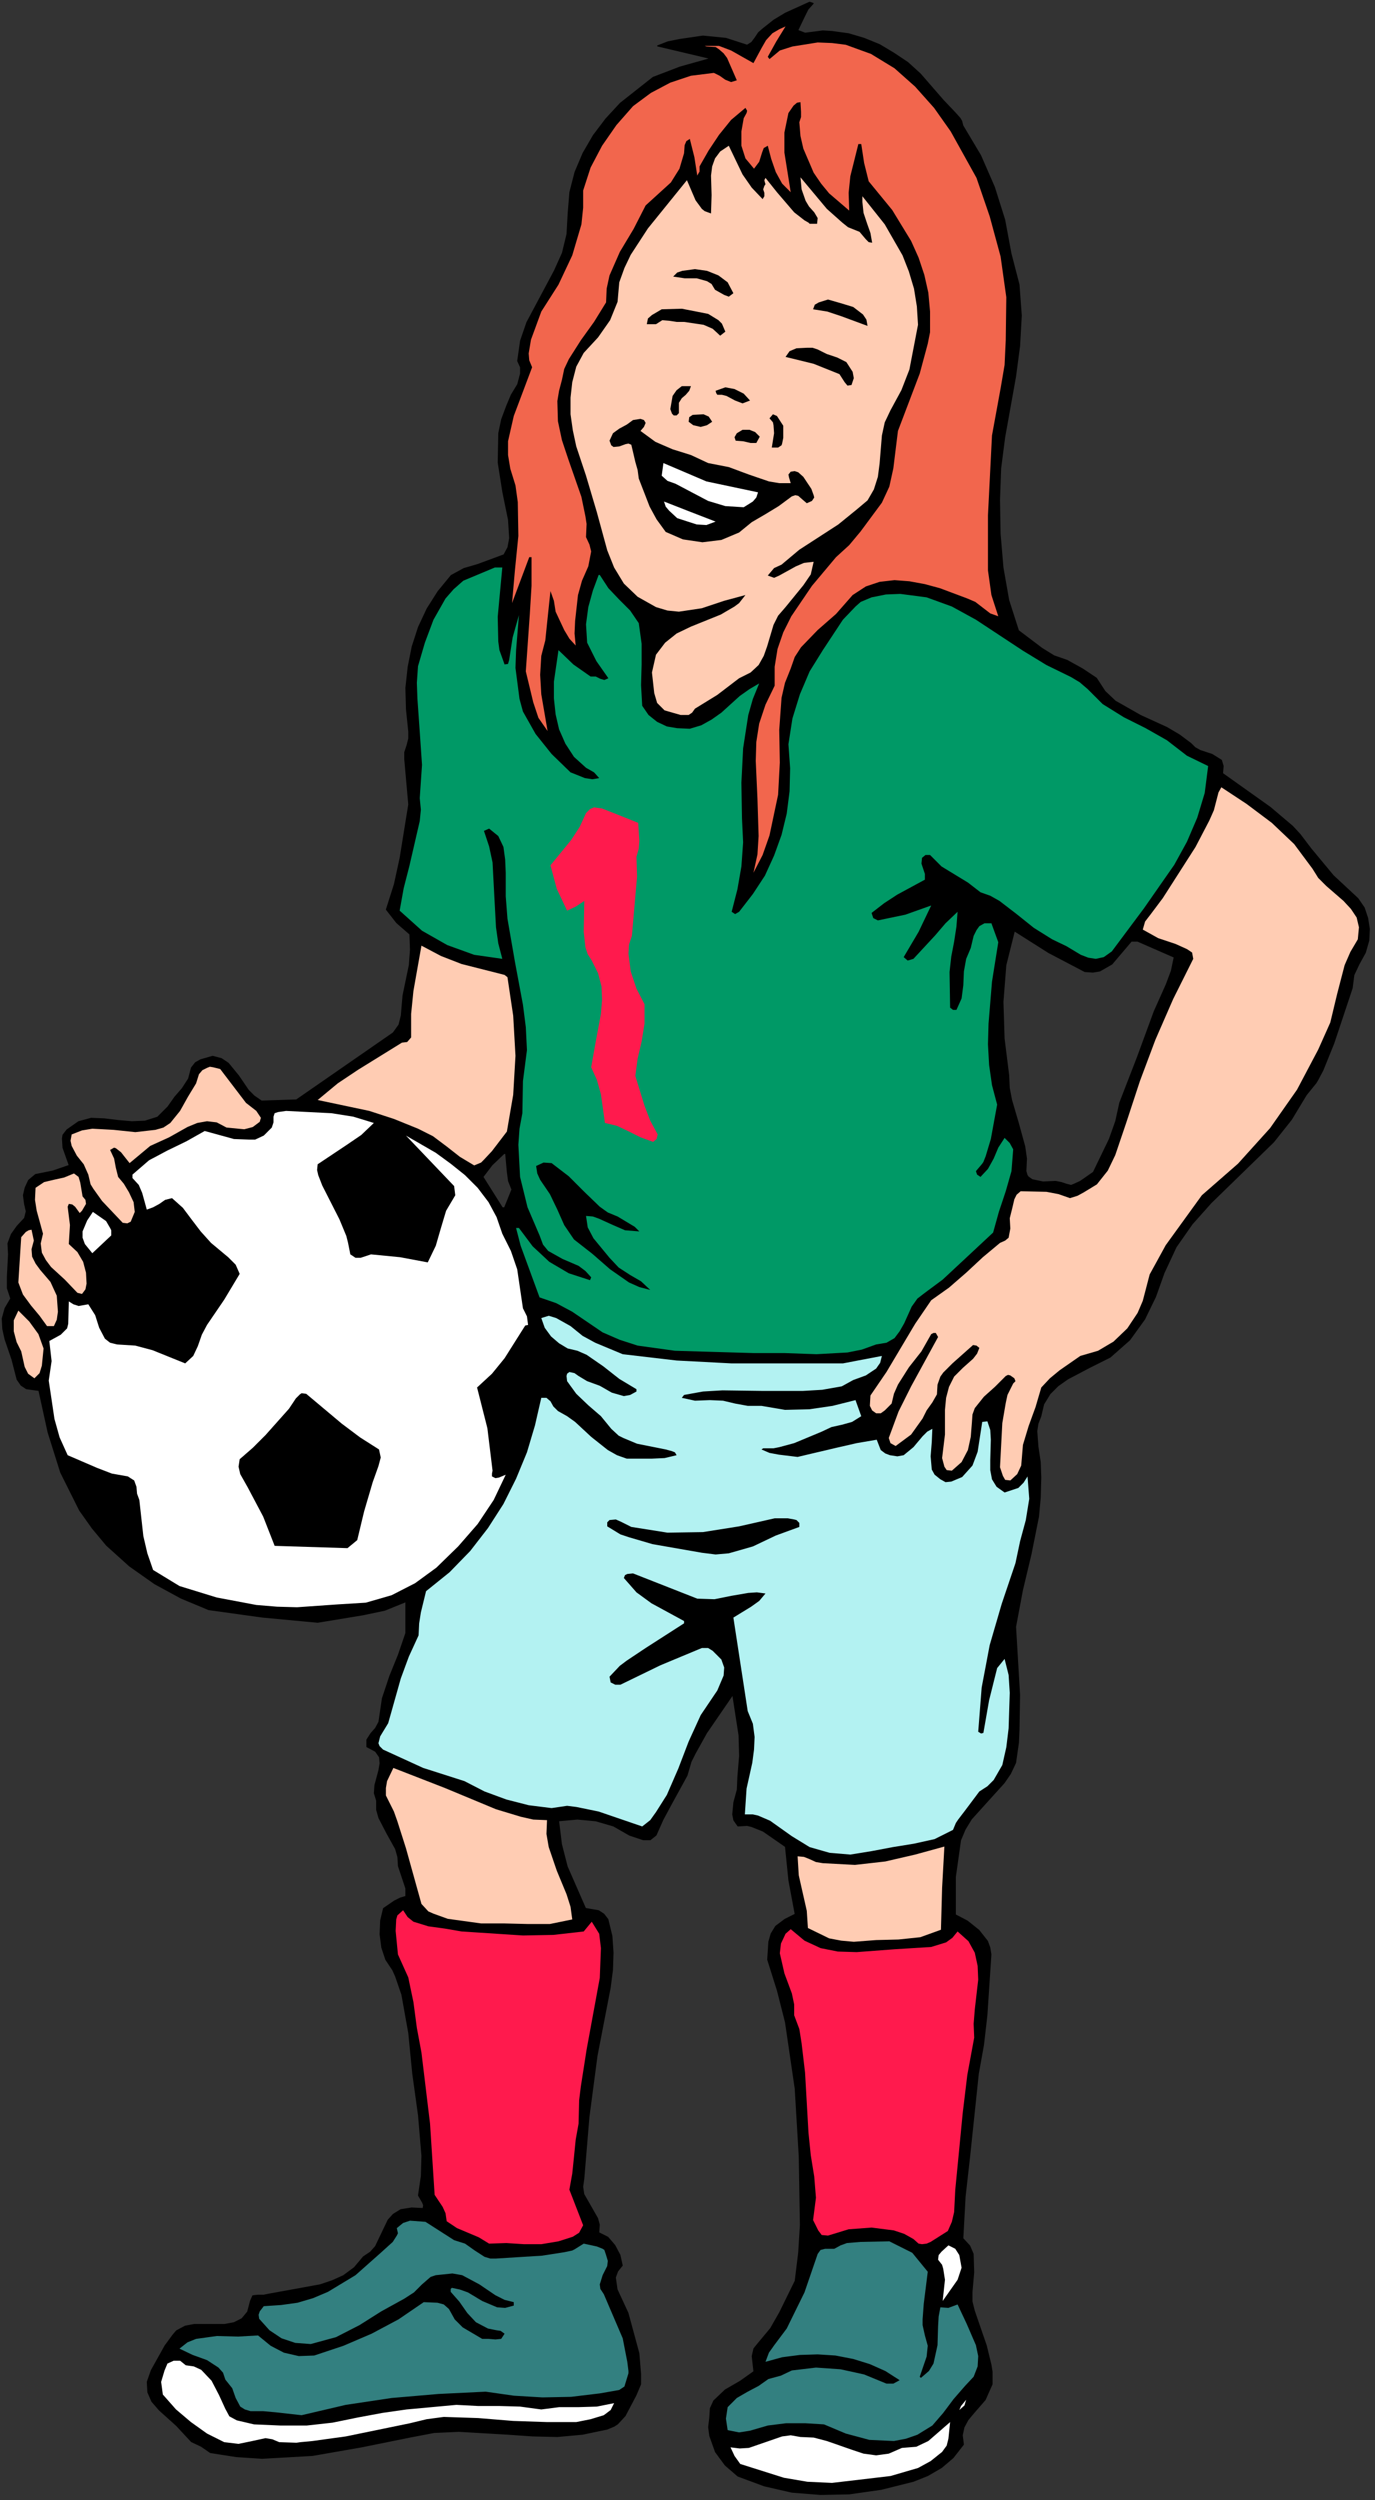 <?xml version="1.0" encoding="UTF-8" standalone="no"?>
<svg
   xmlns:dc="http://purl.org/dc/elements/1.1/"
   xmlns:cc="http://creativecommons.org/ns#"
   xmlns:rdf="http://www.w3.org/1999/02/22-rdf-syntax-ns#"
   xmlns:svg="http://www.w3.org/2000/svg"
   xmlns="http://www.w3.org/2000/svg"
   xmlns:sodipodi="http://sodipodi.sourceforge.net/DTD/sodipodi-0.dtd"
   xmlns:inkscape="http://www.inkscape.org/namespaces/inkscape"
   version="1.0"
   width="42.28mm"
   height="76.835mm"
   id="svg92"
   sodipodi:docname="CS003246.WMF">
  <rect width="100%" height="100%" fill="#333333" stroke="none"/>
  <sodipodi:namedview
     pagecolor="#ffffff"
     bordercolor="#666666"
     borderopacity="1"
     objecttolerance="10"
     gridtolerance="10"
     guidetolerance="10"
     inkscape:pageopacity="0"
     inkscape:pageshadow="2"
     inkscape:window-width="640"
     inkscape:window-height="480"
     id="namedview94" />
  <defs
     id="defs6">
    <clipPath
       clipPathUnits="userSpaceOnUse"
       id="clipWmfPath1">
      <path
         d="M 0,0 L 159.667,0 L 159.667,290.267 L 0,290.267 z"
         id="path2" />
    </clipPath>
    <pattern
       id="WMFhbasepattern"
       patternUnits="userSpaceOnUse"
       width="6"
       height="6"
       x="0"
       y="0" />
  </defs>
  <path
     style="fill:#000000;fill-rule:evenodd;fill-opacity:1;stroke:none;"
     clip-path="url(#clipWmfPath1)"
     d="  M 94.494,0.4   L 93.894,1.066   L 93.494,1.866   L 92.695,3.533   L 93.561,3.866   L 94.627,3.732   L 95.627,3.599   L 96.693,3.666   L 98.626,3.932   L 100.425,4.466   L 102.224,5.199   L 103.89,6.199   L 105.489,7.265   L 106.955,8.598   L 109.621,11.664   L 110.954,13.064   L 111.553,13.73   L 111.753,14.063   L 111.887,14.597   L 113.952,18.063   L 115.552,21.728   L 116.751,25.527   L 117.484,29.46   L 118.417,33.059   L 118.684,36.658   L 118.484,40.191   L 118.017,43.723   L 116.751,50.788   L 116.285,54.388   L 116.152,58.053   L 116.218,61.986   L 116.551,65.918   L 117.218,69.717   L 118.351,73.25   L 121.083,75.316   L 122.482,76.183   L 124.015,76.716   L 125.814,77.715   L 127.413,78.782   L 128.413,80.315   L 129.613,81.448   L 132.545,83.114   L 135.61,84.514   L 137.076,85.38   L 138.409,86.38   L 138.875,86.847   L 139.475,87.18   L 140.875,87.647   L 141.941,88.313   L 142.141,88.98   L 142.074,89.846   L 147.605,93.778   L 150.204,95.978   L 151.07,96.911   L 152.336,98.577   L 154.935,101.71   L 157.801,104.376   L 158.534,105.442   L 158.934,106.642   L 159.134,107.909   L 159.067,109.242   L 158.667,110.641   L 157.934,111.974   L 157.334,113.241   L 157.134,114.774   L 155.002,121.172   L 153.736,124.305   L 153.136,125.438   L 152.936,125.771   L 151.803,127.171   L 150.071,130.037   L 148.005,132.636   L 143.14,137.368   L 140.741,139.701   L 138.542,142.167   L 136.676,144.833   L 135.277,147.833   L 134.277,150.632   L 133.011,153.231   L 131.279,155.631   L 129.013,157.63   L 126.614,158.83   L 124.082,160.163   L 122.949,160.963   L 122.016,161.896   L 121.283,163.096   L 120.95,164.496   L 120.616,165.362   L 120.483,166.228   L 120.616,168.028   L 120.883,169.828   L 120.95,171.627   L 120.883,173.96   L 120.683,176.16   L 119.817,180.492   L 118.817,184.691   L 118.017,188.957   L 118.484,196.888   L 118.417,200.887   L 118.351,202.42   L 118.017,204.753   L 117.418,206.019   L 116.685,207.086   L 114.752,209.219   L 112.886,211.285   L 112.153,212.485   L 111.62,213.751   L 111.02,218.017   L 111.02,222.416   L 112.42,223.149   L 113.753,224.215   L 114.752,225.482   L 115.019,226.215   L 115.152,227.015   L 114.685,234.08   L 114.286,237.545   L 113.686,240.878   L 112.686,250.409   L 112.153,255.141   L 111.887,260.007   L 112.686,260.873   L 113.086,261.807   L 113.153,263.939   L 112.953,266.206   L 112.953,267.339   L 113.219,268.405   L 114.619,272.471   L 115.152,274.67   L 115.285,275.47   L 115.285,276.936   L 114.486,278.736   L 113.153,280.269   L 112.486,281.069   L 112.02,281.935   L 111.82,282.868   L 111.953,283.935   L 110.754,285.468   L 109.421,286.601   L 107.822,287.534   L 106.156,288.2   L 102.424,289.134   L 98.692,289.667   L 95.36,289.733   L 92.028,289.467   L 88.83,288.734   L 85.764,287.601   L 84.298,286.334   L 83.165,284.801   L 82.499,282.935   L 82.366,281.935   L 82.499,280.802   L 82.566,279.736   L 82.965,278.869   L 84.298,277.603   L 86.031,276.603   L 87.63,275.47   L 87.43,273.67   L 87.63,272.804   L 88.23,272.071   L 89.563,270.471   L 90.629,268.605   L 92.428,264.939   L 92.828,261.673   L 93.028,258.474   L 92.895,250.476   L 92.428,242.611   L 91.295,234.879   L 90.362,231.214   L 89.229,227.614   L 89.363,225.548   L 89.629,224.615   L 90.162,223.749   L 91.229,222.949   L 92.428,222.349   L 91.695,218.417   L 91.295,214.484   L 88.696,212.685   L 87.364,212.151   L 86.83,212.018   L 85.764,212.085   L 85.298,211.418   L 85.164,210.752   L 85.298,209.352   L 85.698,207.886   L 85.764,206.353   L 85.964,203.953   L 85.897,201.554   L 85.164,196.821   L 82.099,201.287   L 80.766,203.687   L 80.3,204.62   L 79.833,206.219   L 77.967,209.619   L 77.035,211.351   L 76.235,213.151   L 75.568,213.684   L 74.769,213.684   L 73.169,213.151   L 71.304,212.085   L 69.238,211.485   L 67.105,211.285   L 64.906,211.485   L 65.239,214.217   L 65.906,216.817   L 68.038,221.682   L 69.571,221.949   L 70.171,222.349   L 70.637,222.949   L 71.104,224.882   L 71.237,226.815   L 71.17,228.814   L 70.904,230.88   L 69.371,238.812   L 68.438,245.877   L 67.838,253.075   L 67.705,254.008   L 67.838,254.875   L 68.638,256.274   L 69.438,257.674   L 69.638,258.407   L 69.571,259.34   L 70.637,259.874   L 71.437,260.807   L 72.037,261.94   L 72.303,263.14   L 71.77,263.806   L 71.503,264.539   L 71.703,265.939   L 72.97,268.672   L 74.236,273.337   L 74.436,275.737   L 74.436,276.67   L 74.436,276.936   L 73.902,278.203   L 72.636,280.602   L 71.77,281.535   L 71.37,281.802   L 70.571,282.135   L 67.705,282.735   L 64.773,283.002   L 61.907,282.935   L 59.042,282.735   L 53.311,282.402   L 50.446,282.535   L 47.647,283.068   L 42.049,284.201   L 36.318,285.201   L 30.454,285.534   L 27.455,285.334   L 24.456,284.868   L 23.39,284.135   L 22.257,283.602   L 20.525,281.735   L 18.526,279.936   L 17.659,278.936   L 17.193,277.87   L 17.126,276.67   L 17.593,275.337   L 19.192,272.471   L 20.125,271.204   L 20.525,270.738   L 21.524,270.205   L 22.591,270.005   L 23.723,270.005   L 26.122,270.005   L 27.189,269.805   L 28.122,269.338   L 28.788,268.538   L 29.121,267.272   L 29.388,266.672   L 29.987,266.605   L 30.654,266.605   L 31.32,266.472   L 34.252,265.939   L 37.184,265.406   L 38.584,264.939   L 39.917,264.339   L 41.183,263.406   L 42.249,262.14   L 43.049,261.607   L 43.648,260.94   L 44.381,259.407   L 45.115,257.874   L 45.714,257.208   L 46.581,256.674   L 47.847,256.474   L 49.179,256.541   L 49.246,256.141   L 49.113,255.808   L 48.646,255.008   L 48.98,252.742   L 49.046,250.409   L 48.646,245.677   L 47.98,240.878   L 47.514,236.146   L 46.714,231.68   L 45.981,229.547   L 45.648,228.814   L 44.848,227.614   L 44.381,226.215   L 44.182,224.682   L 44.248,223.082   L 44.581,221.682   L 45.848,220.816   L 46.514,220.483   L 47.18,220.283   L 47.18,219.35   L 46.914,218.55   L 46.314,216.75   L 46.247,215.684   L 45.981,214.751   L 44.981,212.951   L 44.048,211.152   L 43.782,210.218   L 43.782,209.152   L 43.515,208.286   L 43.582,207.352   L 44.048,205.619   L 44.182,204.82   L 44.115,204.086   L 43.648,203.42   L 42.649,202.887   L 42.649,202.087   L 43.115,201.354   L 43.648,200.754   L 44.048,200.021   L 44.448,197.288   L 45.314,194.689   L 46.314,192.223   L 47.18,189.69   L 47.18,186.024   L 44.715,187.024   L 42.182,187.557   L 36.918,188.423   L 30.521,187.824   L 24.257,186.957   L 21.058,185.624   L 17.992,183.958   L 15.06,181.892   L 12.395,179.492   L 10.729,177.493   L 9.263,175.426   L 7.064,171.027   L 5.598,166.362   L 4.531,161.496   L 3.065,161.296   L 2.466,160.896   L 1.999,160.23   L 1.399,157.897   L 0.6,155.564   L 0.333,154.365   L 0.267,153.165   L 0.6,151.965   L 1.266,150.832   L 0.866,149.632   L 0.866,148.299   L 1,145.7   L 0.933,144.434   L 1.333,143.367   L 1.999,142.434   L 2.865,141.501   L 3.065,140.701   L 2.865,139.835   L 2.732,138.835   L 2.932,137.968   L 3.332,137.102   L 4.132,136.435   L 6.131,136.035   L 8.063,135.369   L 7.33,133.303   L 7.264,132.236   L 7.33,131.836   L 7.797,131.237   L 9.13,130.303   L 10.596,129.904   L 12.128,129.97   L 13.794,130.17   L 15.327,130.303   L 16.86,130.237   L 18.326,129.77   L 19.525,128.57   L 20.325,127.437   L 21.191,126.438   L 21.924,125.305   L 22.257,124.038   L 22.724,123.438   L 23.324,123.105   L 24.723,122.705   L 25.723,122.972   L 26.522,123.505   L 27.722,124.971   L 28.855,126.638   L 29.521,127.304   L 30.387,127.904   L 34.452,127.771   L 45.714,119.972   L 46.381,119.039   L 46.647,117.973   L 46.847,115.64   L 47.58,112.108   L 47.713,110.308   L 47.647,108.508   L 46.114,107.175   L 44.915,105.642   L 45.848,102.71   L 46.514,99.644   L 47.514,93.445   L 47.047,88.18   L 47.047,87.38   L 47.314,86.58   L 47.514,85.78   L 47.514,84.98   L 47.247,82.381   L 47.18,79.915   L 47.447,77.449   L 47.913,75.116   L 48.646,72.85   L 49.646,70.717   L 50.912,68.718   L 52.445,66.851   L 53.911,66.052   L 55.51,65.585   L 58.576,64.452   L 59.042,63.585   L 59.242,62.519   L 59.109,60.386   L 58.442,57.12   L 57.909,53.721   L 57.976,50.322   L 58.309,48.722   L 58.909,47.123   L 59.442,45.856   L 60.175,44.656   L 60.508,43.39   L 60.508,42.657   L 60.175,41.924   L 60.508,39.591   L 61.241,37.458   L 63.374,33.459   L 64.44,31.459   L 65.373,29.393   L 65.906,27.194   L 66.039,24.794   L 66.239,22.328   L 66.839,19.995   L 67.772,17.796   L 68.971,15.73   L 70.437,13.797   L 72.103,11.997   L 75.902,8.998   L 79.034,7.798   L 82.366,6.865   L 82.366,6.732   L 76.435,5.332   L 77.634,4.866   L 78.967,4.599   L 81.699,4.199   L 84.365,4.466   L 86.83,5.265   L 87.364,4.932   L 87.763,4.399   L 88.163,3.799   L 88.696,3.333   L 89.962,2.333   L 91.295,1.533   L 94.094,0.267   L 94.494,0.4  z    M 126.081,112.841   L 127.014,112.907   L 127.813,112.774   L 129.213,111.974   L 131.478,109.308   L 132.211,109.308   L 136.476,111.174   L 136.143,112.774   L 135.543,114.374   L 134.144,117.506   L 132.211,122.772   L 130.146,128.104   L 129.679,130.237   L 128.946,132.303   L 127.08,136.169   L 125.548,137.235   L 124.815,137.568   L 124.481,137.702   L 123.948,137.568   L 123.349,137.368   L 122.682,137.235   L 121.216,137.302   L 119.95,137.035   L 119.483,136.702   L 119.35,136.502   L 119.217,136.035   L 119.284,134.569   L 119.084,133.169   L 118.351,130.503   L 117.551,127.771   L 117.284,126.371   L 117.218,124.905   L 116.685,120.639   L 116.551,116.373   L 116.885,112.108   L 117.884,108.109   L 121.882,110.641   L 126.081,112.841  z    M 58.775,133.969   L 58.975,136.169   L 59.109,137.168   L 59.508,138.168   L 58.642,140.301   L 58.376,140.301   L 56.11,136.702   L 57.176,135.302   L 58.576,133.969   L 58.775,133.969  z   "
     id="path8" />
  <path
     style="fill:none;stroke:#000000;stroke-width:0.133px;stroke-linecap:round;stroke-linejoin:round;stroke-miterlimit:4;stroke-dasharray:none;stroke-opacity:1;"
     clip-path="url(#clipWmfPath1)"
     d="  M 94.494,0.4   L 93.894,1.066   L 93.494,1.866   L 92.695,3.533   L 93.561,3.866   L 94.627,3.732   L 95.627,3.599   L 96.693,3.666   L 98.626,3.932   L 100.425,4.466   L 102.224,5.199   L 103.89,6.199   L 105.489,7.265   L 106.955,8.598   L 109.621,11.664   L 110.954,13.064   L 111.553,13.73   L 111.753,14.063   L 111.887,14.597   L 113.952,18.063   L 115.552,21.728   L 116.751,25.527   L 117.484,29.46   L 118.417,33.059   L 118.684,36.658   L 118.484,40.191   L 118.017,43.723   L 116.751,50.788   L 116.285,54.388   L 116.152,58.053   L 116.218,61.986   L 116.551,65.918   L 117.218,69.717   L 118.351,73.25   L 121.083,75.316   L 122.482,76.183   L 124.015,76.716   L 125.814,77.715   L 127.413,78.782   L 128.413,80.315   L 129.613,81.448   L 132.545,83.114   L 135.61,84.514   L 137.076,85.38   L 138.409,86.38   L 138.875,86.847   L 139.475,87.18   L 140.875,87.647   L 141.941,88.313   L 142.141,88.98   L 142.074,89.846   L 147.605,93.778   L 150.204,95.978   L 151.07,96.911   L 152.336,98.577   L 154.935,101.71   L 157.801,104.376   L 158.534,105.442   L 158.934,106.642   L 159.134,107.909   L 159.067,109.242   L 158.667,110.641   L 157.934,111.974   L 157.334,113.241   L 157.134,114.774   L 155.002,121.172   L 153.736,124.305   L 153.136,125.438   L 152.936,125.771   L 151.803,127.171   L 150.071,130.037   L 148.005,132.636   L 143.14,137.368   L 140.741,139.701   L 138.542,142.167   L 136.676,144.833   L 135.277,147.833   L 134.277,150.632   L 133.011,153.231   L 131.279,155.631   L 129.013,157.63   L 126.614,158.83   L 124.082,160.163   L 122.949,160.963   L 122.016,161.896   L 121.283,163.096   L 120.95,164.496   L 120.616,165.362   L 120.483,166.228   L 120.616,168.028   L 120.883,169.828   L 120.95,171.627   L 120.883,173.96   L 120.683,176.16   L 119.817,180.492   L 118.817,184.691   L 118.017,188.957   L 118.484,196.888   L 118.417,200.887   L 118.351,202.42   L 118.017,204.753   L 117.418,206.019   L 116.685,207.086   L 114.752,209.219   L 112.886,211.285   L 112.153,212.485   L 111.62,213.751   L 111.02,218.017   L 111.02,222.416   L 112.42,223.149   L 113.753,224.215   L 114.752,225.482   L 115.019,226.215   L 115.152,227.015   L 114.685,234.08   L 114.286,237.545   L 113.686,240.878   L 112.686,250.409   L 112.153,255.141   L 111.887,260.007   L 112.686,260.873   L 113.086,261.807   L 113.153,263.939   L 112.953,266.206   L 112.953,267.339   L 113.219,268.405   L 114.619,272.471   L 115.152,274.67   L 115.285,275.47   L 115.285,276.936   L 114.486,278.736   L 113.153,280.269   L 112.486,281.069   L 112.02,281.935   L 111.82,282.868   L 111.953,283.935   L 110.754,285.468   L 109.421,286.601   L 107.822,287.534   L 106.156,288.2   L 102.424,289.134   L 98.692,289.667   L 95.36,289.733   L 92.028,289.467   L 88.83,288.734   L 85.764,287.601   L 84.298,286.334   L 83.165,284.801   L 82.499,282.935   L 82.366,281.935   L 82.499,280.802   L 82.566,279.736   L 82.965,278.869   L 84.298,277.603   L 86.031,276.603   L 87.63,275.47   L 87.43,273.67   L 87.63,272.804   L 88.23,272.071   L 89.563,270.471   L 90.629,268.605   L 92.428,264.939   L 92.828,261.673   L 93.028,258.474   L 92.895,250.476   L 92.428,242.611   L 91.295,234.879   L 90.362,231.214   L 89.229,227.614   L 89.363,225.548   L 89.629,224.615   L 90.162,223.749   L 91.229,222.949   L 92.428,222.349   L 91.695,218.417   L 91.295,214.484   L 88.696,212.685   L 87.364,212.151   L 86.83,212.018   L 85.764,212.085   L 85.298,211.418   L 85.164,210.752   L 85.298,209.352   L 85.698,207.886   L 85.764,206.353   L 85.964,203.953   L 85.897,201.554   L 85.164,196.821   L 82.099,201.287   L 80.766,203.687   L 80.3,204.62   L 79.833,206.219   L 77.967,209.619   L 77.035,211.351   L 76.235,213.151   L 75.568,213.684   L 74.769,213.684   L 73.169,213.151   L 71.304,212.085   L 69.238,211.485   L 67.105,211.285   L 64.906,211.485   L 65.239,214.217   L 65.906,216.817   L 68.038,221.682   L 69.571,221.949   L 70.171,222.349   L 70.637,222.949   L 71.104,224.882   L 71.237,226.815   L 71.17,228.814   L 70.904,230.88   L 69.371,238.812   L 68.438,245.877   L 67.838,253.075   L 67.705,254.008   L 67.838,254.875   L 68.638,256.274   L 69.438,257.674   L 69.638,258.407   L 69.571,259.34   L 70.637,259.874   L 71.437,260.807   L 72.037,261.94   L 72.303,263.14   L 71.77,263.806   L 71.503,264.539   L 71.703,265.939   L 72.97,268.672   L 74.236,273.337   L 74.436,275.737   L 74.436,276.67   L 74.436,276.936   L 73.902,278.203   L 72.636,280.602   L 71.77,281.535   L 71.37,281.802   L 70.571,282.135   L 67.705,282.735   L 64.773,283.002   L 61.907,282.935   L 59.042,282.735   L 53.311,282.402   L 50.446,282.535   L 47.647,283.068   L 42.049,284.201   L 36.318,285.201   L 30.454,285.534   L 27.455,285.334   L 24.456,284.868   L 23.39,284.135   L 22.257,283.602   L 20.525,281.735   L 18.526,279.936   L 17.659,278.936   L 17.193,277.87   L 17.126,276.67   L 17.593,275.337   L 19.192,272.471   L 20.125,271.204   L 20.525,270.738   L 21.524,270.205   L 22.591,270.005   L 23.723,270.005   L 26.122,270.005   L 27.189,269.805   L 28.122,269.338   L 28.788,268.538   L 29.121,267.272   L 29.388,266.672   L 29.987,266.605   L 30.654,266.605   L 31.32,266.472   L 34.252,265.939   L 37.184,265.406   L 38.584,264.939   L 39.917,264.339   L 41.183,263.406   L 42.249,262.14   L 43.049,261.607   L 43.648,260.94   L 44.381,259.407   L 45.115,257.874   L 45.714,257.208   L 46.581,256.674   L 47.847,256.474   L 49.179,256.541   L 49.246,256.141   L 49.113,255.808   L 48.646,255.008   L 48.98,252.742   L 49.046,250.409   L 48.646,245.677   L 47.98,240.878   L 47.514,236.146   L 46.714,231.68   L 45.981,229.547   L 45.648,228.814   L 44.848,227.614   L 44.381,226.215   L 44.182,224.682   L 44.248,223.082   L 44.581,221.682   L 45.848,220.816   L 46.514,220.483   L 47.18,220.283   L 47.18,219.35   L 46.914,218.55   L 46.314,216.75   L 46.247,215.684   L 45.981,214.751   L 44.981,212.951   L 44.048,211.152   L 43.782,210.218   L 43.782,209.152   L 43.515,208.286   L 43.582,207.352   L 44.048,205.619   L 44.182,204.82   L 44.115,204.086   L 43.648,203.42   L 42.649,202.887   L 42.649,202.087   L 43.115,201.354   L 43.648,200.754   L 44.048,200.021   L 44.448,197.288   L 45.314,194.689   L 46.314,192.223   L 47.18,189.69   L 47.18,186.024   L 44.715,187.024   L 42.182,187.557   L 36.918,188.423   L 30.521,187.824   L 24.257,186.957   L 21.058,185.624   L 17.992,183.958   L 15.06,181.892   L 12.395,179.492   L 10.729,177.493   L 9.263,175.426   L 7.064,171.027   L 5.598,166.362   L 4.531,161.496   L 3.065,161.296   L 2.466,160.896   L 1.999,160.23   L 1.399,157.897   L 0.6,155.564   L 0.333,154.365   L 0.267,153.165   L 0.6,151.965   L 1.266,150.832   L 0.866,149.632   L 0.866,148.299   L 1,145.7   L 0.933,144.434   L 1.333,143.367   L 1.999,142.434   L 2.865,141.501   L 3.065,140.701   L 2.865,139.835   L 2.732,138.835   L 2.932,137.968   L 3.332,137.102   L 4.132,136.435   L 6.131,136.035   L 8.063,135.369   L 7.33,133.303   L 7.264,132.236   L 7.33,131.836   L 7.797,131.237   L 9.13,130.303   L 10.596,129.904   L 12.128,129.97   L 13.794,130.17   L 15.327,130.303   L 16.86,130.237   L 18.326,129.77   L 19.525,128.57   L 20.325,127.437   L 21.191,126.438   L 21.924,125.305   L 22.257,124.038   L 22.724,123.438   L 23.324,123.105   L 24.723,122.705   L 25.723,122.972   L 26.522,123.505   L 27.722,124.971   L 28.855,126.638   L 29.521,127.304   L 30.387,127.904   L 34.452,127.771   L 45.714,119.972   L 46.381,119.039   L 46.647,117.973   L 46.847,115.64   L 47.58,112.108   L 47.713,110.308   L 47.647,108.508   L 46.114,107.175   L 44.915,105.642   L 45.848,102.71   L 46.514,99.644   L 47.514,93.445   L 47.047,88.18   L 47.047,87.38   L 47.314,86.58   L 47.514,85.78   L 47.514,84.98   L 47.247,82.381   L 47.18,79.915   L 47.447,77.449   L 47.913,75.116   L 48.646,72.85   L 49.646,70.717   L 50.912,68.718   L 52.445,66.851   L 53.911,66.052   L 55.51,65.585   L 58.576,64.452   L 59.042,63.585   L 59.242,62.519   L 59.109,60.386   L 58.442,57.12   L 57.909,53.721   L 57.976,50.322   L 58.309,48.722   L 58.909,47.123   L 59.442,45.856   L 60.175,44.656   L 60.508,43.39   L 60.508,42.657   L 60.175,41.924   L 60.508,39.591   L 61.241,37.458   L 63.374,33.459   L 64.44,31.459   L 65.373,29.393   L 65.906,27.194   L 66.039,24.794   L 66.239,22.328   L 66.839,19.995   L 67.772,17.796   L 68.971,15.73   L 70.437,13.797   L 72.103,11.997   L 75.902,8.998   L 79.034,7.798   L 82.366,6.865   L 82.366,6.732   L 76.435,5.332   L 77.634,4.866   L 78.967,4.599   L 81.699,4.199   L 84.365,4.466   L 86.83,5.265   L 87.364,4.932   L 87.763,4.399   L 88.163,3.799   L 88.696,3.333   L 89.962,2.333   L 91.295,1.533   L 94.094,0.267   L 94.494,0.4  z "
     id="path10" />
  <path
     style="fill:none;stroke:#000000;stroke-width:0.133px;stroke-linecap:round;stroke-linejoin:round;stroke-miterlimit:4;stroke-dasharray:none;stroke-opacity:1;"
     clip-path="url(#clipWmfPath1)"
     d="  M 126.081,112.841   L 127.014,112.907   L 127.813,112.774   L 129.213,111.974   L 131.478,109.308   L 132.211,109.308   L 136.476,111.174   L 136.143,112.774   L 135.543,114.374   L 134.144,117.506   L 132.211,122.772   L 130.146,128.104   L 129.679,130.237   L 128.946,132.303   L 127.08,136.169   L 125.548,137.235   L 124.815,137.568   L 124.481,137.702   L 123.948,137.568   L 123.349,137.368   L 122.682,137.235   L 121.216,137.302   L 119.95,137.035   L 119.483,136.702   L 119.35,136.502   L 119.217,136.035   L 119.284,134.569   L 119.084,133.169   L 118.351,130.503   L 117.551,127.771   L 117.284,126.371   L 117.218,124.905   L 116.685,120.639   L 116.551,116.373   L 116.885,112.108   L 117.884,108.109   L 121.882,110.641   L 126.081,112.841  z "
     id="path12" />
  <path
     style="fill:none;stroke:#000000;stroke-width:0.133px;stroke-linecap:round;stroke-linejoin:round;stroke-miterlimit:4;stroke-dasharray:none;stroke-opacity:1;"
     clip-path="url(#clipWmfPath1)"
     d="  M 58.775,133.969   L 58.975,136.169   L 59.109,137.168   L 59.508,138.168   L 58.642,140.301   L 58.376,140.301   L 56.11,136.702   L 57.176,135.302   L 58.576,133.969   L 58.775,133.969  z "
     id="path14" />
  <path
     style="fill:#f2664d;fill-rule:nonzero;fill-opacity:1;stroke:none;"
     clip-path="url(#clipWmfPath1)"
     d="  M 91.295,3.066   L 90.229,4.799   L 89.229,6.598   L 89.429,6.865   L 90.629,5.865   L 92.095,5.399   L 95.027,4.932   L 96.693,4.999   L 98.292,5.199   L 101.224,6.265   L 103.957,7.932   L 106.356,10.064   L 108.555,12.53   L 110.487,15.263   L 113.486,20.662   L 115.019,25.128   L 116.285,29.793   L 116.951,34.525   L 116.885,39.524   L 116.751,42.39   L 116.285,45.123   L 115.285,50.588   L 114.819,59.853   L 114.819,64.519   L 114.819,66.251   L 115.219,69.117   L 116.018,71.584   L 115.085,71.25   L 114.219,70.584   L 113.353,69.917   L 112.42,69.517   L 109.221,68.318   L 107.488,67.851   L 105.689,67.518   L 103.957,67.385   L 102.224,67.584   L 100.625,68.118   L 99.092,69.117   L 97.159,71.317   L 95.027,73.183   L 93.094,75.183   L 92.361,76.316   L 91.895,77.649   L 91.229,79.315   L 90.829,81.048   L 90.562,84.781   L 90.629,88.58   L 90.429,92.312   L 89.429,97.044   L 88.63,99.311   L 87.563,101.377   L 88.03,99.244   L 88.163,97.111   L 88.03,92.779   L 87.83,88.38   L 87.897,86.18   L 88.23,84.047   L 88.963,81.848   L 90.029,79.648   L 90.029,77.449   L 90.362,75.383   L 91.029,73.45   L 91.962,71.584   L 94.361,68.051   L 97.159,64.718   L 98.692,63.319   L 100.025,61.719   L 102.491,58.387   L 103.357,56.52   L 103.823,54.388   L 104.356,50.055   L 106.889,43.39   L 107.822,39.924   L 108.088,38.591   L 108.088,36.192   L 107.888,33.992   L 107.422,31.926   L 106.755,29.926   L 105.889,27.994   L 103.69,24.394   L 100.958,21.062   L 100.425,18.929   L 100.092,16.729   L 99.758,16.729   L 98.825,20.462   L 98.626,22.395   L 98.692,24.461   L 96.36,22.462   L 95.427,21.328   L 94.561,20.062   L 93.361,17.263   L 93.028,15.796   L 92.895,14.197   L 93.094,13.597   L 93.094,12.997   L 93.028,11.864   L 92.628,11.931   L 92.228,12.264   L 91.628,13.13   L 91.162,15.396   L 91.162,17.729   L 91.895,22.328   L 90.895,21.328   L 90.162,19.995   L 89.629,18.462   L 89.229,16.929   L 88.763,17.196   L 88.563,17.729   L 88.23,18.796   L 87.63,19.596   L 86.631,18.396   L 86.164,16.929   L 86.164,15.263   L 86.431,13.73   L 86.764,13.13   L 86.83,12.864   L 86.631,12.53   L 84.965,13.93   L 83.565,15.663   L 82.366,17.463   L 81.299,19.329   L 81.299,19.929   L 81.033,20.395   L 80.7,18.262   L 80.167,16.13   L 79.767,16.396   L 79.567,16.863   L 79.5,17.796   L 78.967,19.596   L 77.967,21.195   L 75.035,23.861   L 73.636,26.594   L 72.037,29.26   L 70.837,31.993   L 70.504,33.526   L 70.437,35.125   L 69.038,37.391   L 67.505,39.524   L 66.106,41.724   L 65.573,42.857   L 65.306,44.123   L 64.973,45.39   L 64.773,46.589   L 64.84,48.922   L 65.306,51.122   L 66.039,53.321   L 67.572,57.72   L 68.038,59.986   L 68.172,60.853   L 68.105,62.386   L 68.505,63.252   L 68.705,64.052   L 68.371,65.785   L 67.638,67.451   L 67.172,69.117   L 66.839,72.117   L 66.772,73.583   L 66.905,74.983   L 66.172,74.183   L 65.573,73.183   L 64.573,71.05   L 64.373,69.784   L 63.973,68.651   L 63.573,72.45   L 63.374,74.383   L 62.907,76.183   L 62.774,78.382   L 62.907,80.648   L 63.64,84.914   L 62.574,83.381   L 61.974,81.581   L 61.108,77.982   L 61.574,71.317   L 61.774,68.051   L 61.774,64.718   L 61.508,64.718   L 59.508,70.051   L 59.842,66.251   L 60.242,62.252   L 60.175,58.32   L 59.908,56.387   L 59.309,54.454   L 59.042,52.855   L 59.042,51.255   L 59.708,48.322   L 61.841,42.657   L 61.508,41.857   L 61.441,41.057   L 61.708,39.458   L 62.907,36.192   L 64.906,33.059   L 66.506,29.66   L 67.572,26.061   L 67.772,24.128   L 67.772,22.128   L 68.638,19.462   L 69.971,16.929   L 71.637,14.53   L 73.569,12.331   L 75.635,10.798   L 77.901,9.598   L 80.3,8.798   L 82.965,8.465   L 83.632,8.798   L 84.298,9.265   L 84.965,9.531   L 85.631,9.331   L 84.498,6.732   L 84.098,6.199   L 83.565,5.732   L 83.165,5.465   L 82.099,5.399   L 81.899,5.332   L 83.565,5.332   L 84.965,5.865   L 87.563,7.332   L 88.496,5.599   L 89.03,4.666   L 89.763,3.866   L 90.562,3.399   L 91.295,3.066  z "
     id="path16" />
  <path
     style="fill:#ffccb3;fill-rule:nonzero;fill-opacity:1;stroke:none;"
     clip-path="url(#clipWmfPath1)"
     d="  M 84.698,16.929   L 86.297,20.262   L 87.364,21.795   L 88.63,23.128   L 88.83,22.795   L 88.83,22.395   L 88.696,21.995   L 88.83,21.595   L 88.963,21.395   L 88.896,21.195   L 88.83,20.929   L 88.963,20.662   L 90.296,22.328   L 92.295,24.661   L 93.494,25.594   L 93.961,25.861   L 94.094,25.994   L 94.96,25.994   L 95.027,25.328   L 94.627,24.661   L 94.027,23.994   L 93.628,23.328   L 93.161,21.995   L 93.028,20.595   L 96.093,24.261   L 97.892,25.861   L 98.559,26.394   L 99.892,26.927   L 100.625,27.794   L 100.958,28.127   L 101.358,28.194   L 101.158,27.06   L 100.758,25.927   L 100.358,24.728   L 100.225,23.461   L 100.225,22.795   L 102.824,26.061   L 104.89,29.66   L 105.623,31.526   L 106.222,33.526   L 106.556,35.592   L 106.689,37.725   L 105.689,42.923   L 104.756,45.323   L 103.49,47.656   L 102.824,49.055   L 102.491,50.588   L 102.224,53.854   L 102.024,55.387   L 101.558,56.854   L 100.825,58.12   L 99.558,59.186   L 97.426,60.919   L 95.16,62.386   L 92.895,63.852   L 90.829,65.585   L 89.962,65.985   L 89.229,66.851   L 89.962,67.118   L 90.562,66.851   L 92.495,65.785   L 93.428,65.385   L 94.561,65.252   L 94.227,66.718   L 93.361,67.984   L 91.295,70.517   L 90.429,71.517   L 89.896,72.583   L 89.163,75.049   L 88.763,76.183   L 88.163,77.249   L 87.23,78.115   L 85.897,78.782   L 83.365,80.715   L 80.766,82.314   L 80.433,82.781   L 80.033,83.048   L 79.1,83.048   L 77.234,82.514   L 76.368,81.648   L 76.035,80.515   L 75.768,78.115   L 76.235,76.049   L 77.301,74.65   L 78.634,73.583   L 80.3,72.783   L 83.765,71.384   L 85.364,70.45   L 85.897,70.051   L 86.631,69.117   L 84.165,69.784   L 81.566,70.65   L 78.9,71.05   L 77.568,70.917   L 76.235,70.517   L 74.102,69.317   L 72.503,67.784   L 71.37,65.918   L 70.571,63.919   L 69.371,59.52   L 68.105,55.254   L 66.972,51.855   L 66.572,49.989   L 66.306,48.122   L 66.306,46.189   L 66.506,44.39   L 66.972,42.59   L 67.838,40.991   L 69.504,39.191   L 70.904,37.191   L 71.77,35.059   L 71.97,32.792   L 72.57,31.126   L 73.303,29.593   L 75.302,26.527   L 79.833,20.929   L 80.833,23.261   L 81.566,24.261   L 81.899,24.528   L 82.632,24.794   L 82.699,22.661   L 82.632,20.395   L 82.765,19.329   L 83.099,18.396   L 83.698,17.596   L 84.698,16.929  z "
     id="path18" />
  <path
     style="fill:#000000;fill-rule:nonzero;fill-opacity:1;stroke:none;"
     clip-path="url(#clipWmfPath1)"
     d="  M 85.231,34.059   L 84.698,34.459   L 84.165,34.259   L 83.099,33.659   L 82.699,32.992   L 82.166,32.659   L 80.966,32.326   L 79.567,32.326   L 78.234,32.126   L 78.7,31.659   L 79.3,31.459   L 80.766,31.259   L 82.166,31.459   L 83.498,31.993   L 84.565,32.792   L 85.231,34.059  z "
     id="path20" />
  <path
     style="fill:#000000;fill-rule:nonzero;fill-opacity:1;stroke:none;"
     clip-path="url(#clipWmfPath1)"
     d="  M 100.825,37.858   L 97.759,36.725   L 96.16,36.192   L 94.494,35.925   L 94.694,35.392   L 95.16,35.125   L 96.227,34.792   L 97.626,35.192   L 99.159,35.658   L 100.291,36.525   L 100.691,37.125   L 100.825,37.858  z "
     id="path22" />
  <path
     style="fill:#000000;fill-rule:nonzero;fill-opacity:1;stroke:none;"
     clip-path="url(#clipWmfPath1)"
     d="  M 84.298,38.524   L 83.698,38.991   L 82.832,38.191   L 81.766,37.725   L 79.5,37.391   L 78.634,37.391   L 77.768,37.258   L 76.968,37.191   L 76.235,37.658   L 75.169,37.658   L 75.302,36.992   L 75.768,36.592   L 76.901,35.925   L 79.234,35.858   L 82.299,36.458   L 83.498,37.191   L 83.898,37.591   L 84.298,38.524  z "
     id="path24" />
  <path
     style="fill:#000000;fill-rule:nonzero;fill-opacity:1;stroke:none;"
     clip-path="url(#clipWmfPath1)"
     d="  M 99.092,43.19   L 99.225,43.923   L 98.959,44.723   L 98.492,44.79   L 98.159,44.39   L 97.559,43.457   L 94.561,42.257   L 91.295,41.457   L 91.762,40.791   L 92.561,40.457   L 93.828,40.391   L 94.427,40.391   L 95.027,40.591   L 96.093,41.124   L 97.293,41.524   L 98.359,42.057   L 99.092,43.19  z "
     id="path26" />
  <path
     style="fill:#000000;fill-rule:nonzero;fill-opacity:1;stroke:none;"
     clip-path="url(#clipWmfPath1)"
     d="  M 80.3,44.856   L 80.1,45.39   L 79.7,45.856   L 79.234,46.256   L 78.9,46.789   L 78.9,47.589   L 78.9,47.989   L 78.634,48.256   L 78.301,48.256   L 78.101,48.056   L 77.901,47.522   L 78.167,45.989   L 78.634,45.323   L 79.234,44.856   L 80.3,44.856  z "
     id="path28" />
  <path
     style="fill:#000000;fill-rule:nonzero;fill-opacity:1;stroke:none;"
     clip-path="url(#clipWmfPath1)"
     d="  M 87.164,46.523   L 86.297,46.856   L 85.431,46.523   L 84.431,45.989   L 83.898,45.856   L 83.365,45.856   L 83.232,45.656   L 83.165,45.39   L 84.298,44.99   L 85.364,45.19   L 86.431,45.723   L 87.164,46.523  z "
     id="path30" />
  <path
     style="fill:#000000;fill-rule:nonzero;fill-opacity:1;stroke:none;"
     clip-path="url(#clipWmfPath1)"
     d="  M 82.765,48.989   L 82.166,49.389   L 81.433,49.589   L 80.566,49.389   L 80.033,48.989   L 80.1,48.456   L 80.5,48.189   L 81.766,48.122   L 82.366,48.389   L 82.765,48.989  z "
     id="path32" />
  <path
     style="fill:#000000;fill-rule:nonzero;fill-opacity:1;stroke:none;"
     clip-path="url(#clipWmfPath1)"
     d="  M 91.029,49.455   L 91.029,50.855   L 90.895,51.522   L 90.829,51.721   L 90.429,51.988   L 89.696,51.988   L 89.962,50.322   L 89.896,49.389   L 89.829,49.055   L 89.429,48.589   L 89.829,48.122   L 90.296,48.322   L 91.029,49.455  z "
     id="path34" />
  <path
     style="fill:#000000;fill-rule:nonzero;fill-opacity:1;stroke:none;"
     clip-path="url(#clipWmfPath1)"
     d="  M 75.035,49.122   L 74.835,49.589   L 74.436,50.055   L 76.168,51.322   L 78.167,52.188   L 80.3,52.855   L 82.299,53.788   L 84.698,54.254   L 87.03,55.121   L 89.363,55.92   L 90.562,56.12   L 91.895,56.12   L 91.695,55.454   L 91.628,55.121   L 91.895,54.787   L 92.361,54.721   L 92.761,54.854   L 93.361,55.387   L 94.294,56.787   L 94.561,57.52   L 94.627,57.787   L 94.361,58.187   L 93.761,58.453   L 93.294,58.053   L 92.761,57.587   L 92.428,57.52   L 92.028,57.653   L 90.496,58.787   L 88.963,59.72   L 87.364,60.653   L 85.897,61.852   L 83.832,62.719   L 81.633,62.986   L 79.367,62.652   L 77.368,61.786   L 76.301,60.319   L 75.502,58.853   L 74.236,55.587   L 74.102,54.587   L 73.836,53.654   L 73.369,51.655   L 73.036,51.522   L 72.703,51.588   L 71.97,51.855   L 71.304,51.921   L 71.037,51.721   L 70.837,51.188   L 71.237,50.322   L 71.97,49.789   L 72.836,49.322   L 73.569,48.789   L 74.436,48.655   L 74.835,48.789   L 75.035,49.122  z "
     id="path36" />
  <path
     style="fill:#000000;fill-rule:nonzero;fill-opacity:1;stroke:none;"
     clip-path="url(#clipWmfPath1)"
     d="  M 88.296,50.722   L 87.897,51.455   L 87.23,51.455   L 86.364,51.255   L 85.498,51.188   L 85.364,50.788   L 85.631,50.322   L 86.297,49.922   L 87.097,49.922   L 87.763,50.188   L 88.296,50.722  z "
     id="path38" />
  <path
     style="fill:#ffffff;fill-rule:nonzero;fill-opacity:1;stroke:none;"
     clip-path="url(#clipWmfPath1)"
     d="  M 88.097,57.187   L 87.897,57.787   L 87.497,58.253   L 86.431,58.92   L 84.298,58.787   L 82.299,58.187   L 78.501,56.187   L 77.568,55.854   L 76.901,55.254   L 77.101,53.788   L 82.099,55.92   L 88.097,57.187  z "
     id="path40" />
  <path
     style="fill:#ffffff;fill-rule:nonzero;fill-opacity:1;stroke:none;"
     clip-path="url(#clipWmfPath1)"
     d="  M 83.165,60.586   L 82.099,60.986   L 80.966,60.919   L 78.7,60.186   L 77.768,59.32   L 77.368,58.853   L 77.168,58.253   L 80.233,59.453   L 83.165,60.586  z "
     id="path42" />
  <path
     style="fill:#009966;fill-rule:nonzero;fill-opacity:1;stroke:none;"
     clip-path="url(#clipWmfPath1)"
     d="  M 58.376,65.918   L 57.843,71.65   L 57.909,74.516   L 58.042,75.516   L 58.642,77.182   L 59.042,77.116   L 59.175,76.649   L 59.575,74.05   L 60.308,71.45   L 59.975,75.583   L 59.908,77.582   L 60.175,79.648   L 60.375,81.181   L 60.775,82.648   L 62.241,85.247   L 64.107,87.58   L 66.306,89.713   L 67.972,90.379   L 68.838,90.513   L 69.638,90.379   L 69.038,89.713   L 68.105,89.18   L 66.705,87.913   L 65.706,86.38   L 64.973,84.714   L 64.573,82.981   L 64.373,81.115   L 64.373,79.182   L 64.906,75.516   L 66.639,77.182   L 68.638,78.582   L 69.238,78.582   L 69.771,78.849   L 70.237,78.982   L 70.704,78.782   L 69.304,76.782   L 68.238,74.65   L 68.105,72.517   L 68.371,70.517   L 68.905,68.584   L 69.571,66.785   L 69.704,66.785   L 70.704,68.318   L 71.97,69.651   L 73.236,70.917   L 74.236,72.383   L 74.569,74.783   L 74.569,77.182   L 74.502,79.582   L 74.636,81.981   L 75.369,83.048   L 76.368,83.847   L 77.501,84.381   L 78.7,84.581   L 80.167,84.647   L 81.499,84.247   L 82.699,83.581   L 83.832,82.781   L 85.964,80.848   L 87.097,80.048   L 88.23,79.382   L 87.497,81.181   L 86.964,83.048   L 86.364,86.913   L 86.164,90.912   L 86.231,95.045   L 86.364,97.844   L 86.164,100.644   L 85.698,103.31   L 85.031,105.909   L 85.431,106.176   L 85.897,105.909   L 87.497,103.843   L 88.896,101.71   L 89.962,99.377   L 90.829,96.978   L 91.429,94.512   L 91.762,91.912   L 91.828,89.246   L 91.628,86.447   L 92.095,83.448   L 92.961,80.648   L 94.094,77.982   L 95.627,75.516   L 97.959,71.983   L 99.425,70.45   L 100.025,69.917   L 101.291,69.384   L 102.957,69.051   L 104.623,68.984   L 107.688,69.384   L 110.621,70.45   L 113.419,71.983   L 118.884,75.583   L 121.616,77.249   L 124.481,78.649   L 125.481,79.248   L 126.414,80.048   L 128.147,81.781   L 130.612,83.314   L 133.144,84.581   L 135.61,85.98   L 137.942,87.78   L 140.408,88.98   L 140.008,92.112   L 139.142,94.978   L 137.942,97.778   L 136.476,100.444   L 132.945,105.509   L 129.213,110.508   L 128.28,111.174   L 127.347,111.374   L 126.481,111.241   L 125.614,110.908   L 123.948,109.908   L 122.282,109.108   L 120.15,107.775   L 118.151,106.176   L 116.152,104.643   L 115.085,104.043   L 113.952,103.643   L 112.486,102.51   L 110.954,101.577   L 109.421,100.644   L 108.088,99.311   L 107.555,99.311   L 107.155,99.644   L 107.089,100.31   L 107.289,100.91   L 107.488,101.51   L 107.488,102.177   L 104.29,103.909   L 102.757,104.909   L 101.291,106.042   L 101.491,106.642   L 102.024,106.909   L 105.223,106.242   L 108.222,105.176   L 106.755,108.242   L 105.023,111.174   L 105.489,111.574   L 106.156,111.374   L 108.688,108.642   L 109.887,107.242   L 111.287,105.909   L 111.154,107.642   L 110.887,109.375   L 110.554,111.108   L 110.354,112.907   L 110.421,117.04   L 110.754,117.306   L 111.154,117.306   L 111.753,115.973   L 111.953,114.44   L 112.02,112.841   L 112.286,111.374   L 112.82,110.108   L 113.153,108.708   L 113.486,108.042   L 113.819,107.575   L 114.419,107.242   L 115.219,107.242   L 116.018,109.442   L 115.285,114.04   L 114.885,118.906   L 114.819,121.305   L 114.952,123.705   L 115.285,126.038   L 115.885,128.304   L 115.152,132.303   L 114.552,134.302   L 114.286,134.969   L 114.152,135.169   L 113.419,136.035   L 113.553,136.435   L 113.952,136.702   L 114.819,135.769   L 115.485,134.569   L 116.018,133.303   L 116.751,132.17   L 117.351,132.77   L 117.751,133.503   L 117.551,136.035   L 116.885,138.368   L 116.085,140.768   L 115.418,143.167   L 111.487,146.833   L 109.554,148.633   L 107.488,150.166   L 106.622,150.832   L 105.956,151.765   L 105.089,153.698   L 104.556,154.631   L 103.957,155.431   L 103.024,155.964   L 101.824,156.164   L 100.158,156.764   L 98.492,157.097   L 94.894,157.297   L 91.162,157.164   L 87.563,157.164   L 82.965,157.031   L 78.434,156.897   L 74.102,156.297   L 72.037,155.631   L 70.037,154.764   L 66.506,152.365   L 64.64,151.365   L 62.707,150.699   L 61.241,146.7   L 60.508,144.7   L 59.975,142.634   L 60.308,142.634   L 61.907,144.767   L 63.84,146.566   L 66.106,147.899   L 68.571,148.699   L 68.705,148.366   L 68.038,147.633   L 67.239,147.033   L 65.373,146.233   L 63.707,145.3   L 63.107,144.567   L 62.707,143.5   L 61.308,140.234   L 60.441,136.702   L 60.242,132.969   L 60.375,131.103   L 60.708,129.304   L 60.775,125.571   L 61.241,121.972   L 61.108,119.306   L 60.775,116.707   L 59.842,111.708   L 58.975,106.709   L 58.775,104.109   L 58.775,101.377   L 58.709,99.844   L 58.509,98.377   L 57.909,97.111   L 56.843,96.245   L 56.243,96.511   L 56.843,98.311   L 57.243,100.177   L 57.443,103.976   L 57.643,107.709   L 57.909,109.575   L 58.376,111.374   L 55.11,110.908   L 51.978,109.775   L 49.046,108.109   L 46.447,105.776   L 46.914,103.176   L 47.58,100.577   L 48.78,95.378   L 48.913,94.045   L 48.78,92.712   L 49.046,88.846   L 48.78,84.98   L 48.513,81.181   L 48.446,79.315   L 48.58,77.382   L 49.379,74.65   L 50.379,71.983   L 51.778,69.517   L 52.711,68.451   L 53.844,67.451   L 57.509,65.918   L 58.376,65.918  z "
     id="path44" />
  <path
     style="fill:#ffccb3;fill-rule:nonzero;fill-opacity:1;stroke:none;"
     clip-path="url(#clipWmfPath1)"
     d="  M 152.536,100.91   L 153.203,101.977   L 154.136,102.91   L 156.135,104.643   L 157.001,105.576   L 157.668,106.576   L 157.934,107.709   L 157.801,109.108   L 156.935,110.575   L 156.268,112.108   L 155.402,115.44   L 154.602,118.773   L 153.203,121.905   L 150.737,126.571   L 147.605,131.037   L 143.873,135.169   L 139.675,138.835   L 136.876,142.701   L 135.477,144.633   L 134.344,146.7   L 133.611,148.033   L 133.211,149.566   L 132.811,151.099   L 132.211,152.498   L 131.012,154.298   L 129.413,155.831   L 127.613,156.897   L 125.548,157.497   L 123.149,159.163   L 122.016,160.097   L 121.016,161.163   L 120.35,163.429   L 119.55,165.629   L 118.884,167.828   L 118.684,170.228   L 118.217,171.227   L 117.418,171.961   L 116.818,171.894   L 116.551,171.427   L 116.218,170.428   L 116.485,165.295   L 116.885,162.963   L 117.084,162.029   L 117.751,160.696   L 118.017,160.43   L 117.884,160.097   L 117.418,159.763   L 117.151,159.697   L 116.885,159.83   L 115.618,161.096   L 114.352,162.229   L 113.286,163.562   L 113.019,164.296   L 112.953,165.229   L 112.82,166.895   L 112.486,168.428   L 111.753,169.828   L 110.621,170.827   L 110.021,170.761   L 109.754,170.361   L 109.488,169.361   L 109.821,166.628   L 109.821,163.762   L 109.954,162.363   L 110.287,161.096   L 110.887,159.897   L 111.887,158.897   L 113.086,157.83   L 113.553,157.231   L 113.819,156.564   L 113.486,156.297   L 113.086,156.231   L 110.687,158.364   L 109.621,159.43   L 109.288,159.897   L 108.955,160.83   L 108.888,161.963   L 108.355,162.896   L 107.688,163.829   L 107.222,164.762   L 105.889,166.628   L 104.09,167.961   L 103.49,167.628   L 103.29,167.028   L 104.423,163.962   L 105.889,161.03   L 109.021,155.298   L 108.755,154.831   L 108.488,154.831   L 108.222,154.964   L 107.089,156.964   L 105.623,158.83   L 104.356,160.83   L 103.89,161.896   L 103.623,163.029   L 102.824,163.829   L 102.357,164.162   L 101.824,164.162   L 101.358,163.829   L 101.091,163.296   L 101.158,162.096   L 103.024,159.363   L 104.69,156.564   L 106.356,153.765   L 108.222,151.032   L 110.287,149.566   L 112.286,147.833   L 114.219,146.033   L 116.218,144.367   L 116.818,144.1   L 117.218,143.767   L 117.418,142.701   L 117.351,141.501   L 117.618,140.434   L 117.884,139.301   L 118.151,138.768   L 118.617,138.368   L 121.616,138.435   L 123.015,138.701   L 124.348,139.168   L 125.214,138.901   L 125.947,138.502   L 127.48,137.568   L 128.746,135.969   L 129.613,134.169   L 130.879,130.437   L 132.478,125.571   L 134.277,120.772   L 136.343,116.04   L 138.675,111.374   L 138.542,110.641   L 137.942,110.241   L 136.61,109.641   L 134.61,108.975   L 132.811,107.975   L 133.078,107.042   L 133.744,106.176   L 135.144,104.309   L 138.942,98.377   L 140.541,95.311   L 141.074,94.112   L 141.608,92.046   L 141.941,91.446   L 144.873,93.379   L 147.805,95.578   L 150.404,98.044   L 152.536,100.91  z "
     id="path46" />
  <path
     style="fill:#ff1a4d;fill-rule:nonzero;fill-opacity:1;stroke:none;"
     clip-path="url(#clipWmfPath1)"
     d="  M 74.169,95.578   L 74.302,97.644   L 74.236,98.577   L 73.969,99.51   L 74.036,101.843   L 73.836,104.109   L 73.436,108.708   L 73.103,109.708   L 73.036,110.775   L 73.303,112.841   L 73.969,114.84   L 74.902,116.64   L 74.902,118.906   L 74.569,120.972   L 74.102,122.972   L 73.836,124.971   L 74.902,128.437   L 75.568,130.17   L 76.435,131.77   L 76.301,132.303   L 75.902,132.636   L 74.436,132.103   L 73.103,131.436   L 71.703,130.77   L 70.304,130.437   L 69.838,127.104   L 69.371,125.438   L 68.705,123.972   L 69.238,120.972   L 69.838,117.773   L 69.971,116.107   L 69.904,114.574   L 69.504,113.041   L 68.771,111.574   L 68.305,110.841   L 68.038,110.041   L 67.838,108.242   L 67.905,104.643   L 66.905,105.309   L 65.906,105.776   L 64.706,103.243   L 63.973,100.51   L 66.372,97.578   L 67.372,96.045   L 68.105,94.445   L 68.571,93.978   L 69.038,93.778   L 69.971,93.912   L 71.837,94.645   L 74.169,95.578  z "
     id="path48" />
  <path
     style="fill:#ffccb3;fill-rule:nonzero;fill-opacity:1;stroke:none;"
     clip-path="url(#clipWmfPath1)"
     d="  M 58.642,113.241   L 58.975,113.507   L 59.642,117.973   L 59.908,122.639   L 59.642,127.171   L 58.909,131.436   L 57.176,133.703   L 56.243,134.702   L 55.91,135.036   L 55.11,135.369   L 53.444,134.369   L 51.912,133.169   L 50.312,131.97   L 48.58,131.103   L 45.781,129.97   L 42.915,129.037   L 36.918,127.771   L 39.25,125.838   L 41.649,124.238   L 46.714,121.106   L 47.314,121.039   L 47.78,120.506   L 47.78,117.773   L 48.047,115.107   L 48.98,109.841   L 51.245,111.041   L 53.644,111.974   L 58.642,113.241  z "
     id="path50" />
  <path
     style="fill:#ffccb3;fill-rule:nonzero;fill-opacity:1;stroke:none;"
     clip-path="url(#clipWmfPath1)"
     d="  M 28.588,128.104   L 29.788,129.037   L 30.187,129.637   L 30.321,129.837   L 30.187,130.303   L 29.388,130.903   L 28.388,131.17   L 26.322,130.97   L 25.189,130.37   L 24.057,130.237   L 22.924,130.437   L 21.791,130.903   L 19.658,132.103   L 17.459,133.103   L 15.06,135.102   L 14.061,133.836   L 13.461,133.369   L 13.261,133.303   L 12.795,133.569   L 13.261,134.569   L 13.461,135.636   L 13.728,136.702   L 14.394,137.502   L 14.994,138.502   L 15.527,139.635   L 15.66,140.768   L 15.194,141.901   L 14.794,142.101   L 14.261,142.034   L 11.862,139.501   L 10.862,138.102   L 10.529,137.568   L 10.262,136.435   L 9.729,135.236   L 8.93,134.236   L 8.33,133.103   L 8.197,132.503   L 8.33,131.77   L 9.529,131.303   L 10.729,131.103   L 13.194,131.237   L 15.727,131.503   L 18.059,131.237   L 18.992,130.97   L 19.792,130.437   L 20.925,129.037   L 21.858,127.371   L 22.79,125.838   L 23.124,124.771   L 23.524,124.305   L 24.057,124.038   L 24.39,123.905   L 24.79,123.972   L 25.589,124.171   L 28.588,128.104  z "
     id="path52" />
  <path
     style="fill:#ffffff;fill-rule:nonzero;fill-opacity:1;stroke:none;"
     clip-path="url(#clipWmfPath1)"
     d="  M 43.449,130.437   L 41.982,131.836   L 40.317,132.969   L 36.918,135.236   L 36.851,135.902   L 36.985,136.502   L 37.451,137.702   L 39.45,141.634   L 40.25,143.567   L 40.45,144.367   L 40.716,145.7   L 41.316,146.1   L 41.916,146.1   L 43.115,145.7   L 46.514,146.033   L 49.713,146.633   L 50.646,144.7   L 51.245,142.634   L 51.845,140.634   L 52.911,138.835   L 52.778,137.768   L 49.979,134.836   L 47.18,131.903   L 50.646,133.903   L 52.378,135.169   L 54.044,136.502   L 55.51,137.968   L 56.776,139.635   L 57.709,141.368   L 58.376,143.3   L 59.375,145.3   L 60.108,147.433   L 60.775,151.965   L 61.241,152.898   L 61.374,153.898   L 61.041,153.965   L 58.642,157.764   L 57.176,159.563   L 55.444,161.163   L 56.643,165.895   L 57.243,170.827   L 57.176,171.161   L 57.176,171.494   L 57.576,171.694   L 57.976,171.627   L 58.775,171.294   L 57.376,174.227   L 55.51,177.026   L 53.244,179.625   L 50.712,182.092   L 48.247,183.891   L 45.514,185.291   L 42.516,186.157   L 39.25,186.357   L 34.519,186.69   L 32.187,186.624   L 29.788,186.424   L 25.189,185.557   L 20.858,184.224   L 17.793,182.358   L 17.126,180.425   L 16.66,178.426   L 16.193,174.227   L 15.927,173.494   L 15.86,172.694   L 15.593,171.961   L 14.86,171.494   L 12.995,171.161   L 11.262,170.494   L 7.863,169.028   L 6.93,166.962   L 6.331,164.829   L 5.664,160.363   L 5.997,158.097   L 5.731,155.764   L 7.064,155.031   L 7.597,154.498   L 7.797,154.298   L 7.93,153.765   L 7.997,151.165   L 8.53,151.499   L 9.13,151.698   L 10.262,151.499   L 11.062,152.765   L 11.529,154.231   L 12.195,155.498   L 12.795,155.964   L 13.594,156.164   L 15.727,156.297   L 17.726,156.831   L 21.524,158.364   L 22.457,157.497   L 22.99,156.364   L 23.457,155.031   L 24.057,153.898   L 26.056,150.965   L 27.855,147.966   L 27.389,146.9   L 26.522,146.033   L 24.523,144.367   L 23.324,143.034   L 22.257,141.634   L 21.258,140.301   L 19.992,139.168   L 19.192,139.368   L 18.526,139.835   L 17.793,140.234   L 17.06,140.501   L 16.526,138.568   L 16.127,137.635   L 15.394,136.835   L 15.394,136.435   L 17.326,134.769   L 19.459,133.636   L 21.658,132.57   L 23.79,131.37   L 27.189,132.303   L 28.988,132.37   L 29.654,132.37   L 30.654,131.903   L 31.587,130.97   L 31.787,130.37   L 31.787,129.704   L 31.92,129.304   L 32.32,129.17   L 33.253,129.037   L 38.517,129.304   L 41.05,129.704   L 43.449,130.437  z "
     id="path54" />
  <path
     style="fill:#000000;fill-rule:nonzero;fill-opacity:1;stroke:none;"
     clip-path="url(#clipWmfPath1)"
     d="  M 64.107,135.102   L 66.106,136.635   L 67.905,138.435   L 69.704,140.168   L 70.637,140.834   L 71.77,141.301   L 73.103,142.101   L 73.769,142.501   L 74.302,143.034   L 72.636,142.901   L 71.104,142.234   L 69.638,141.567   L 68.905,141.301   L 68.105,141.234   L 68.305,142.567   L 68.971,143.834   L 70.837,146.1   L 71.903,147.233   L 73.236,148.099   L 74.502,148.832   L 75.568,149.832   L 74.302,149.499   L 73.103,148.966   L 70.904,147.433   L 68.838,145.633   L 66.705,143.967   L 65.573,142.301   L 64.773,140.501   L 63.907,138.701   L 62.774,137.035   L 62.441,136.302   L 62.307,135.436   L 63.174,135.036   L 64.107,135.102  z "
     id="path56" />
  <path
     style="fill:#ffccb3;fill-rule:nonzero;fill-opacity:1;stroke:none;"
     clip-path="url(#clipWmfPath1)"
     d="  M 9.596,138.968   L 9.929,139.368   L 9.996,139.835   L 9.529,140.634   L 9.263,140.901   L 8.73,140.168   L 8.396,139.901   L 7.997,139.835   L 7.863,140.168   L 8.13,142.301   L 7.997,144.5   L 8.996,145.433   L 9.663,146.566   L 9.996,147.833   L 10.062,149.099   L 9.929,149.766   L 9.529,150.299   L 8.996,150.166   L 7.53,148.633   L 5.931,147.166   L 5.331,146.366   L 4.865,145.5   L 4.731,144.434   L 4.998,143.3   L 4.265,140.634   L 4.065,139.368   L 4.132,137.968   L 5.131,137.302   L 6.264,137.035   L 7.464,136.769   L 8.596,136.302   L 9.13,136.702   L 9.329,137.368   L 9.596,138.968  z "
     id="path58" />
  <path
     style="fill:#ffffff;fill-rule:nonzero;fill-opacity:1;stroke:none;"
     clip-path="url(#clipWmfPath1)"
     d="  M 12.928,143.5   L 10.729,145.567   L 9.863,144.5   L 9.596,143.767   L 9.596,143.034   L 10.129,141.767   L 10.795,140.768   L 12.328,141.834   L 12.795,142.634   L 12.928,142.901   L 12.928,143.5  z "
     id="path60" />
  <path
     style="fill:#ffccb3;fill-rule:nonzero;fill-opacity:1;stroke:none;"
     clip-path="url(#clipWmfPath1)"
     d="  M 3.932,144.1   L 3.665,145.1   L 3.732,145.966   L 4.132,146.766   L 4.665,147.499   L 5.864,148.899   L 6.597,150.499   L 6.731,152.365   L 6.597,153.298   L 6.264,154.031   L 5.464,154.031   L 4.598,152.832   L 3.598,151.632   L 2.666,150.365   L 2.132,148.966   L 2.466,143.7   L 2.999,143.1   L 3.332,142.901   L 3.665,142.834   L 3.932,144.1  z "
     id="path62" />
  <path
     style="fill:#ffccb3;fill-rule:nonzero;fill-opacity:1;stroke:none;"
     clip-path="url(#clipWmfPath1)"
     d="  M 4.865,158.63   L 4.598,159.497   L 3.998,160.097   L 3.265,159.563   L 2.865,158.764   L 2.466,156.964   L 1.933,155.898   L 1.599,154.631   L 1.599,153.365   L 2.132,152.232   L 3.399,153.498   L 4.465,154.964   L 5.065,156.631   L 4.865,158.63  z "
     id="path64" />
  <path
     style="fill:#b3f2f2;fill-rule:nonzero;fill-opacity:1;stroke:none;"
     clip-path="url(#clipWmfPath1)"
     d="  M 72.37,157.297   L 78.634,158.03   L 85.031,158.364   L 97.959,158.364   L 102.491,157.497   L 102.291,158.297   L 101.824,158.964   L 100.625,159.763   L 99.159,160.297   L 97.826,161.03   L 95.56,161.43   L 93.294,161.563   L 88.63,161.563   L 83.965,161.496   L 81.699,161.63   L 79.5,162.029   L 79.234,162.363   L 80.766,162.696   L 82.499,162.629   L 84.032,162.696   L 85.431,163.029   L 86.897,163.296   L 88.496,163.296   L 91.229,163.762   L 94.027,163.696   L 96.76,163.296   L 99.425,162.629   L 100.092,164.496   L 99.025,165.162   L 97.826,165.495   L 96.626,165.762   L 95.493,166.295   L 92.295,167.628   L 90.562,168.095   L 89.896,168.228   L 88.696,168.228   L 88.496,168.361   L 89.429,168.761   L 90.496,168.961   L 92.695,169.228   L 97.226,168.161   L 99.558,167.628   L 101.891,167.228   L 102.357,168.428   L 102.89,168.828   L 103.424,169.028   L 104.29,169.161   L 105.023,169.028   L 106.156,168.095   L 107.222,166.828   L 107.755,166.295   L 108.355,165.962   L 108.288,167.495   L 108.155,169.161   L 108.288,170.694   L 108.621,171.294   L 109.288,171.827   L 109.887,172.16   L 110.554,172.094   L 111.82,171.561   L 113.019,170.228   L 113.619,168.628   L 114.152,165.162   L 114.752,165.095   L 115.085,166.095   L 115.152,167.228   L 115.085,169.628   L 115.085,170.761   L 115.285,171.827   L 115.818,172.694   L 116.751,173.36   L 118.351,172.827   L 118.95,172.227   L 119.417,171.494   L 119.617,174.093   L 119.217,176.559   L 118.551,179.026   L 118.017,181.558   L 116.418,186.291   L 115.019,191.089   L 114.086,196.022   L 113.686,201.154   L 114.019,201.354   L 114.286,201.287   L 114.952,197.488   L 115.885,193.756   L 116.751,192.689   L 117.218,194.555   L 117.351,196.622   L 117.218,200.754   L 116.951,202.953   L 116.485,205.02   L 115.485,206.753   L 114.752,207.486   L 113.819,208.086   L 112.22,210.218   L 111.354,211.351   L 111.087,211.751   L 110.754,212.551   L 108.621,213.618   L 106.222,214.151   L 103.757,214.551   L 101.291,215.017   L 98.825,215.417   L 96.426,215.217   L 94.094,214.551   L 92.028,213.284   L 89.496,211.485   L 88.097,210.885   L 87.497,210.752   L 86.564,210.752   L 86.764,207.752   L 87.43,204.753   L 87.63,203.22   L 87.697,201.754   L 87.497,200.221   L 86.897,198.754   L 85.231,187.89   L 87.297,186.624   L 88.23,185.957   L 88.963,185.091   L 87.963,184.958   L 86.964,185.024   L 85.031,185.357   L 83.032,185.757   L 81.033,185.691   L 73.569,182.758   L 72.903,182.825   L 72.636,182.958   L 72.503,183.291   L 73.969,184.958   L 75.702,186.224   L 79.5,188.29   L 79.5,188.557   L 75.035,191.423   L 72.836,192.889   L 72.037,193.489   L 70.837,194.755   L 70.97,195.422   L 71.503,195.688   L 72.103,195.688   L 76.768,193.422   L 81.566,191.423   L 82.299,191.423   L 82.832,191.756   L 83.832,192.756   L 84.165,193.689   L 84.098,194.622   L 83.365,196.355   L 81.433,199.221   L 80.033,202.287   L 78.834,205.419   L 77.501,208.485   L 76.235,210.485   L 75.568,211.418   L 74.636,212.151   L 69.571,210.418   L 66.972,209.885   L 65.906,209.752   L 64.107,210.018   L 61.441,209.685   L 58.842,209.019   L 56.31,208.086   L 53.977,206.886   L 49.179,205.353   L 44.515,203.22   L 44.115,202.82   L 43.982,202.487   L 44.182,201.687   L 45.115,200.154   L 46.581,194.955   L 47.514,192.422   L 48.646,189.956   L 48.713,188.557   L 48.913,187.29   L 49.513,184.824   L 52.245,182.625   L 54.644,180.159   L 56.71,177.493   L 58.509,174.693   L 59.975,171.761   L 61.241,168.695   L 62.174,165.562   L 62.907,162.363   L 63.507,162.363   L 63.973,162.763   L 64.306,163.362   L 64.84,163.896   L 65.906,164.496   L 66.839,165.162   L 68.705,166.895   L 70.637,168.428   L 71.703,169.028   L 72.836,169.428   L 75.768,169.428   L 77.234,169.361   L 78.634,169.028   L 78.434,168.695   L 78.101,168.561   L 77.368,168.361   L 74.036,167.695   L 72.436,167.028   L 71.903,166.762   L 71.037,165.962   L 69.838,164.496   L 68.371,163.229   L 66.972,161.896   L 65.906,160.43   L 65.839,159.83   L 65.906,159.563   L 66.172,159.363   L 66.772,159.497   L 67.239,159.83   L 68.238,160.43   L 69.704,160.963   L 71.104,161.763   L 72.503,162.163   L 73.236,162.029   L 73.969,161.63   L 73.969,161.363   L 71.97,160.163   L 70.104,158.697   L 68.172,157.364   L 67.105,156.897   L 65.972,156.631   L 64.973,156.031   L 64.04,155.231   L 63.307,154.231   L 62.907,153.098   L 63.773,152.832   L 64.64,153.098   L 66.306,154.031   L 67.705,155.164   L 69.171,155.964   L 72.37,157.297  z "
     id="path66" />
  <path
     style="fill:#000000;fill-rule:nonzero;fill-opacity:1;stroke:none;"
     clip-path="url(#clipWmfPath1)"
     d="  M 35.585,161.896   L 39.717,165.362   L 41.849,166.962   L 44.048,168.361   L 44.248,169.294   L 43.982,170.294   L 43.315,172.16   L 42.316,175.56   L 41.516,178.892   L 40.383,179.825   L 31.92,179.559   L 30.587,176.16   L 28.788,172.76   L 27.922,171.227   L 27.722,170.361   L 27.855,169.494   L 29.388,168.161   L 30.854,166.695   L 33.586,163.629   L 34.386,162.429   L 34.852,161.963   L 35.052,161.83   L 35.585,161.896  z "
     id="path68" />
  <path
     style="fill:#000000;fill-rule:nonzero;fill-opacity:1;stroke:none;"
     clip-path="url(#clipWmfPath1)"
     d="  M 92.895,176.893   L 92.895,177.359   L 90.162,178.359   L 87.497,179.625   L 84.698,180.425   L 83.165,180.559   L 81.566,180.359   L 75.835,179.359   L 73.103,178.559   L 72.103,178.226   L 70.571,177.293   L 70.571,176.826   L 70.837,176.559   L 71.57,176.493   L 72.17,176.759   L 73.369,177.359   L 77.568,178.026   L 81.699,177.959   L 85.897,177.293   L 90.029,176.359   L 91.562,176.359   L 92.295,176.493   L 92.561,176.559   L 92.895,176.893  z "
     id="path70" />
  <path
     style="fill:#ffccb3;fill-rule:nonzero;fill-opacity:1;stroke:none;"
     clip-path="url(#clipWmfPath1)"
     d="  M 57.643,210.152   L 60.508,211.018   L 61.974,211.351   L 63.573,211.418   L 63.507,213.018   L 63.773,214.551   L 64.706,217.283   L 65.839,220.016   L 66.306,221.482   L 66.506,222.949   L 63.907,223.482   L 61.308,223.482   L 58.576,223.415   L 55.91,223.415   L 52.045,222.882   L 50.379,222.282   L 49.779,222.016   L 48.98,221.149   L 47.18,214.684   L 46.181,211.551   L 45.781,210.418   L 44.848,208.552   L 44.848,207.686   L 44.981,206.886   L 45.714,205.353   L 51.712,207.686   L 57.643,210.152  z "
     id="path72" />
  <path
     style="fill:#ffccb3;fill-rule:nonzero;fill-opacity:1;stroke:none;"
     clip-path="url(#clipWmfPath1)"
     d="  M 109.354,224.149   L 106.955,225.015   L 104.423,225.282   L 101.824,225.348   L 99.225,225.548   L 97.759,225.415   L 96.36,225.148   L 93.894,223.949   L 93.761,221.949   L 93.294,219.883   L 92.828,217.817   L 92.695,215.617   L 93.428,215.684   L 94.094,215.95   L 94.827,216.284   L 95.627,216.417   L 99.359,216.617   L 102.89,216.217   L 106.356,215.417   L 109.754,214.484   L 109.488,219.283   L 109.354,224.149  z "
     id="path74" />
  <path
     style="fill:#ff1a4d;fill-rule:nonzero;fill-opacity:1;stroke:none;"
     clip-path="url(#clipWmfPath1)"
     d="  M 53.644,224.348   L 60.775,224.815   L 64.306,224.748   L 67.838,224.348   L 68.771,223.215   L 69.638,224.615   L 69.838,226.281   L 69.704,229.747   L 68.172,238.079   L 67.505,242.344   L 67.305,243.944   L 67.239,246.677   L 66.905,248.543   L 66.705,250.542   L 66.506,252.475   L 66.172,254.342   L 67.772,258.474   L 67.305,259.34   L 66.572,259.807   L 64.906,260.34   L 62.907,260.673   L 60.908,260.673   L 58.842,260.54   L 56.843,260.607   L 55.643,259.874   L 54.377,259.34   L 53.111,258.807   L 51.912,258.007   L 51.778,257.074   L 51.445,256.341   L 50.512,254.941   L 49.979,246.677   L 48.98,238.412   L 48.446,235.546   L 48.047,232.547   L 47.447,229.681   L 46.247,227.015   L 45.981,224.282   L 46.047,222.949   L 46.181,222.482   L 46.847,221.882   L 47.38,222.682   L 48.047,223.215   L 49.779,223.749   L 51.712,224.015   L 53.644,224.348  z "
     id="path76" />
  <path
     style="fill:#ff1a4d;fill-rule:nonzero;fill-opacity:1;stroke:none;"
     clip-path="url(#clipWmfPath1)"
     d="  M 108.222,226.148   L 109.954,225.615   L 110.687,225.082   L 111.287,224.348   L 112.553,225.482   L 113.286,226.815   L 113.619,228.348   L 113.686,229.947   L 113.286,233.413   L 113.153,235.079   L 113.219,236.679   L 112.42,241.011   L 111.887,245.41   L 111.02,254.342   L 110.887,256.941   L 110.621,258.074   L 110.154,259.14   L 108.155,260.407   L 107.688,260.607   L 107.155,260.673   L 106.755,260.607   L 106.156,260.074   L 105.089,259.474   L 103.89,259.074   L 101.291,258.741   L 98.626,258.941   L 96.227,259.674   L 95.493,259.607   L 95.094,259.074   L 94.494,257.874   L 94.827,255.275   L 94.627,252.809   L 94.227,250.343   L 93.961,247.743   L 93.561,240.745   L 93.161,237.345   L 92.961,236.079   L 92.895,235.679   L 92.295,234.08   L 92.295,232.813   L 92.028,231.547   L 91.162,229.214   L 90.629,226.881   L 90.762,225.748   L 91.295,224.615   L 91.895,224.082   L 93.494,225.415   L 95.36,226.281   L 97.359,226.681   L 99.558,226.748   L 103.957,226.415   L 108.222,226.148  z "
     id="path78" />
  <path
     style="fill:#338080;fill-rule:nonzero;fill-opacity:1;stroke:none;"
     clip-path="url(#clipWmfPath1)"
     d="  M 52.778,260.207   L 54.044,260.607   L 55.177,261.407   L 56.31,262.14   L 56.976,262.34   L 57.643,262.34   L 62.974,262.007   L 65.573,261.607   L 66.506,261.407   L 66.772,261.273   L 67.838,260.607   L 69.371,260.94   L 70.037,261.207   L 70.237,261.34   L 70.437,261.94   L 70.637,262.606   L 70.571,263.206   L 70.037,264.273   L 69.704,265.339   L 69.771,265.872   L 70.171,266.472   L 72.37,271.604   L 72.903,274.337   L 73.036,275.403   L 73.036,275.67   L 72.57,277.203   L 71.97,277.603   L 71.237,277.736   L 69.704,278.003   L 66.372,278.403   L 63.04,278.469   L 59.708,278.269   L 56.443,277.803   L 50.979,278.069   L 45.514,278.536   L 40.183,279.336   L 35.052,280.536   L 32.053,280.202   L 30.587,280.069   L 29.121,280.069   L 28.455,279.869   L 27.922,279.536   L 27.389,278.536   L 26.989,277.403   L 26.189,276.403   L 25.923,275.603   L 25.389,275.004   L 24.057,274.137   L 22.391,273.537   L 20.858,272.804   L 21.791,272.071   L 22.79,271.671   L 25.189,271.338   L 27.655,271.404   L 29.987,271.271   L 31.454,272.471   L 32.986,273.271   L 34.719,273.67   L 36.518,273.604   L 39.917,272.471   L 43.182,271.071   L 46.314,269.405   L 49.246,267.405   L 50.845,267.472   L 51.578,267.672   L 52.178,268.205   L 52.845,269.405   L 53.778,270.338   L 56.043,271.671   L 56.776,271.671   L 57.576,271.738   L 58.242,271.671   L 58.642,271.071   L 58.176,270.738   L 57.709,270.671   L 56.71,270.471   L 55.31,269.738   L 54.311,268.672   L 53.378,267.339   L 52.378,266.206   L 52.378,265.872   L 52.511,265.739   L 53.444,265.939   L 54.377,266.272   L 56.043,267.272   L 57.776,268.005   L 58.709,268.072   L 59.708,267.805   L 59.708,267.405   L 58.642,267.139   L 57.576,266.605   L 55.71,265.339   L 53.711,264.273   L 52.578,264.073   L 51.312,264.206   L 50.646,264.273   L 50.046,264.473   L 49.046,265.339   L 48.113,266.272   L 46.98,267.005   L 44.315,268.472   L 41.783,270.071   L 39.05,271.471   L 36.118,272.271   L 34.319,272.138   L 32.72,271.604   L 31.32,270.671   L 30.121,269.338   L 30.054,268.872   L 30.187,268.472   L 30.654,267.872   L 32.653,267.739   L 34.586,267.472   L 36.385,266.939   L 38.117,266.206   L 41.316,264.273   L 44.248,261.673   L 45.648,260.407   L 46.114,259.674   L 46.247,259.407   L 46.114,258.807   L 46.847,258.207   L 47.647,257.941   L 49.446,258.074   L 52.778,260.207  z "
     id="path80" />
  <path
     style="fill:#338080;fill-rule:nonzero;fill-opacity:1;stroke:none;"
     clip-path="url(#clipWmfPath1)"
     d="  M 107.822,263.873   L 107.355,267.605   L 107.222,269.405   L 107.222,270.071   L 107.488,271.271   L 107.822,272.471   L 107.688,273.737   L 106.889,276.07   L 107.022,276.203   L 107.955,275.403   L 108.488,274.537   L 108.955,272.404   L 109.021,270.205   L 109.088,269.072   L 109.288,268.005   L 110.221,268.072   L 111.287,267.672   L 112.353,269.938   L 113.419,272.404   L 113.686,273.67   L 113.619,274.87   L 113.153,276.07   L 112.153,277.136   L 110.82,278.669   L 109.621,280.269   L 108.355,281.735   L 106.622,282.802   L 105.289,283.268   L 103.89,283.535   L 101.025,283.402   L 98.292,282.668   L 95.76,281.602   L 93.561,281.469   L 91.362,281.469   L 89.229,281.735   L 87.164,282.335   L 85.897,282.535   L 84.565,282.269   L 84.365,280.935   L 84.565,279.602   L 85.631,278.536   L 86.897,277.803   L 88.163,277.136   L 89.296,276.337   L 90.762,275.937   L 92.028,275.337   L 94.827,275.004   L 97.693,275.203   L 100.425,275.803   L 103.024,276.87   L 103.823,276.87   L 104.556,276.47   L 102.89,275.403   L 101.091,274.604   L 99.159,274.004   L 97.093,273.604   L 95.027,273.471   L 92.961,273.537   L 90.895,273.804   L 88.963,274.337   L 89.363,273.271   L 90.029,272.337   L 91.429,270.471   L 93.494,266.272   L 95.027,261.807   L 95.36,261.34   L 95.893,261.207   L 96.96,261.207   L 97.693,260.807   L 98.426,260.54   L 100.025,260.407   L 103.357,260.34   L 106.022,261.673   L 107.822,263.873  z "
     id="path82" />
  <path
     style="fill:#ffffff;fill-rule:nonzero;fill-opacity:1;stroke:none;"
     clip-path="url(#clipWmfPath1)"
     d="  M 111.487,261.94   L 111.753,263.406   L 111.287,264.806   L 109.554,267.272   L 109.821,264.806   L 109.621,263.539   L 109.488,263.073   L 109.021,262.473   L 109.088,261.94   L 109.421,261.54   L 110.221,260.807   L 111.02,261.207   L 111.487,261.94  z "
     id="path84" />
  <path
     style="fill:#ffffff;fill-rule:nonzero;fill-opacity:1;stroke:none;"
     clip-path="url(#clipWmfPath1)"
     d="  M 21.591,274.737   L 22.524,274.87   L 23.39,275.27   L 24.59,276.536   L 25.456,278.203   L 26.189,279.802   L 26.656,280.669   L 27.522,281.135   L 29.521,281.602   L 32.586,281.735   L 35.652,281.735   L 38.651,281.402   L 41.583,280.802   L 44.448,280.269   L 47.247,279.869   L 53.045,279.336   L 55.577,279.469   L 58.042,279.469   L 60.441,279.536   L 62.907,279.869   L 64.973,279.602   L 67.172,279.602   L 69.371,279.536   L 71.37,279.136   L 70.97,279.936   L 70.171,280.536   L 68.638,281.002   L 66.972,281.335   L 63.573,281.335   L 59.642,281.202   L 55.577,280.869   L 51.578,280.736   L 49.579,281.002   L 47.647,281.469   L 40.183,283.002   L 36.318,283.535   L 34.919,283.668   L 34.452,283.735   L 32.453,283.668   L 31.653,283.335   L 30.854,283.202   L 29.321,283.535   L 27.722,283.868   L 26.056,283.668   L 24.057,282.668   L 22.191,281.335   L 20.458,279.869   L 18.925,278.136   L 18.726,276.67   L 19.125,275.337   L 19.459,274.537   L 20.192,274.204   L 20.925,274.204   L 21.591,274.737  z "
     id="path86" />
  <path
     style="fill:#ffffff;fill-rule:nonzero;fill-opacity:1;stroke:none;"
     clip-path="url(#clipWmfPath1)"
     d="  M 111.487,279.936   L 111.687,279.469   L 112.286,278.736   L 112.087,279.403   L 111.487,279.936  z "
     id="path88" />
  <path
     style="fill:#ffffff;fill-rule:nonzero;fill-opacity:1;stroke:none;"
     clip-path="url(#clipWmfPath1)"
     d="  M 109.488,284.801   L 108.155,285.868   L 106.689,286.668   L 103.49,287.601   L 96.693,288.4   L 93.828,288.267   L 91.095,287.801   L 86.031,286.201   L 85.364,285.268   L 84.898,284.268   L 85.964,284.401   L 87.03,284.335   L 88.963,283.668   L 90.895,283.002   L 91.895,282.868   L 93.028,283.068   L 94.561,283.135   L 96.093,283.535   L 98.959,284.535   L 100.358,285.001   L 101.824,285.201   L 103.29,285.001   L 104.823,284.335   L 106.489,284.201   L 107.888,283.535   L 110.421,281.335   L 110.221,283.268   L 110.021,284.068   L 109.488,284.801  z "
     id="path90" />
</svg>
